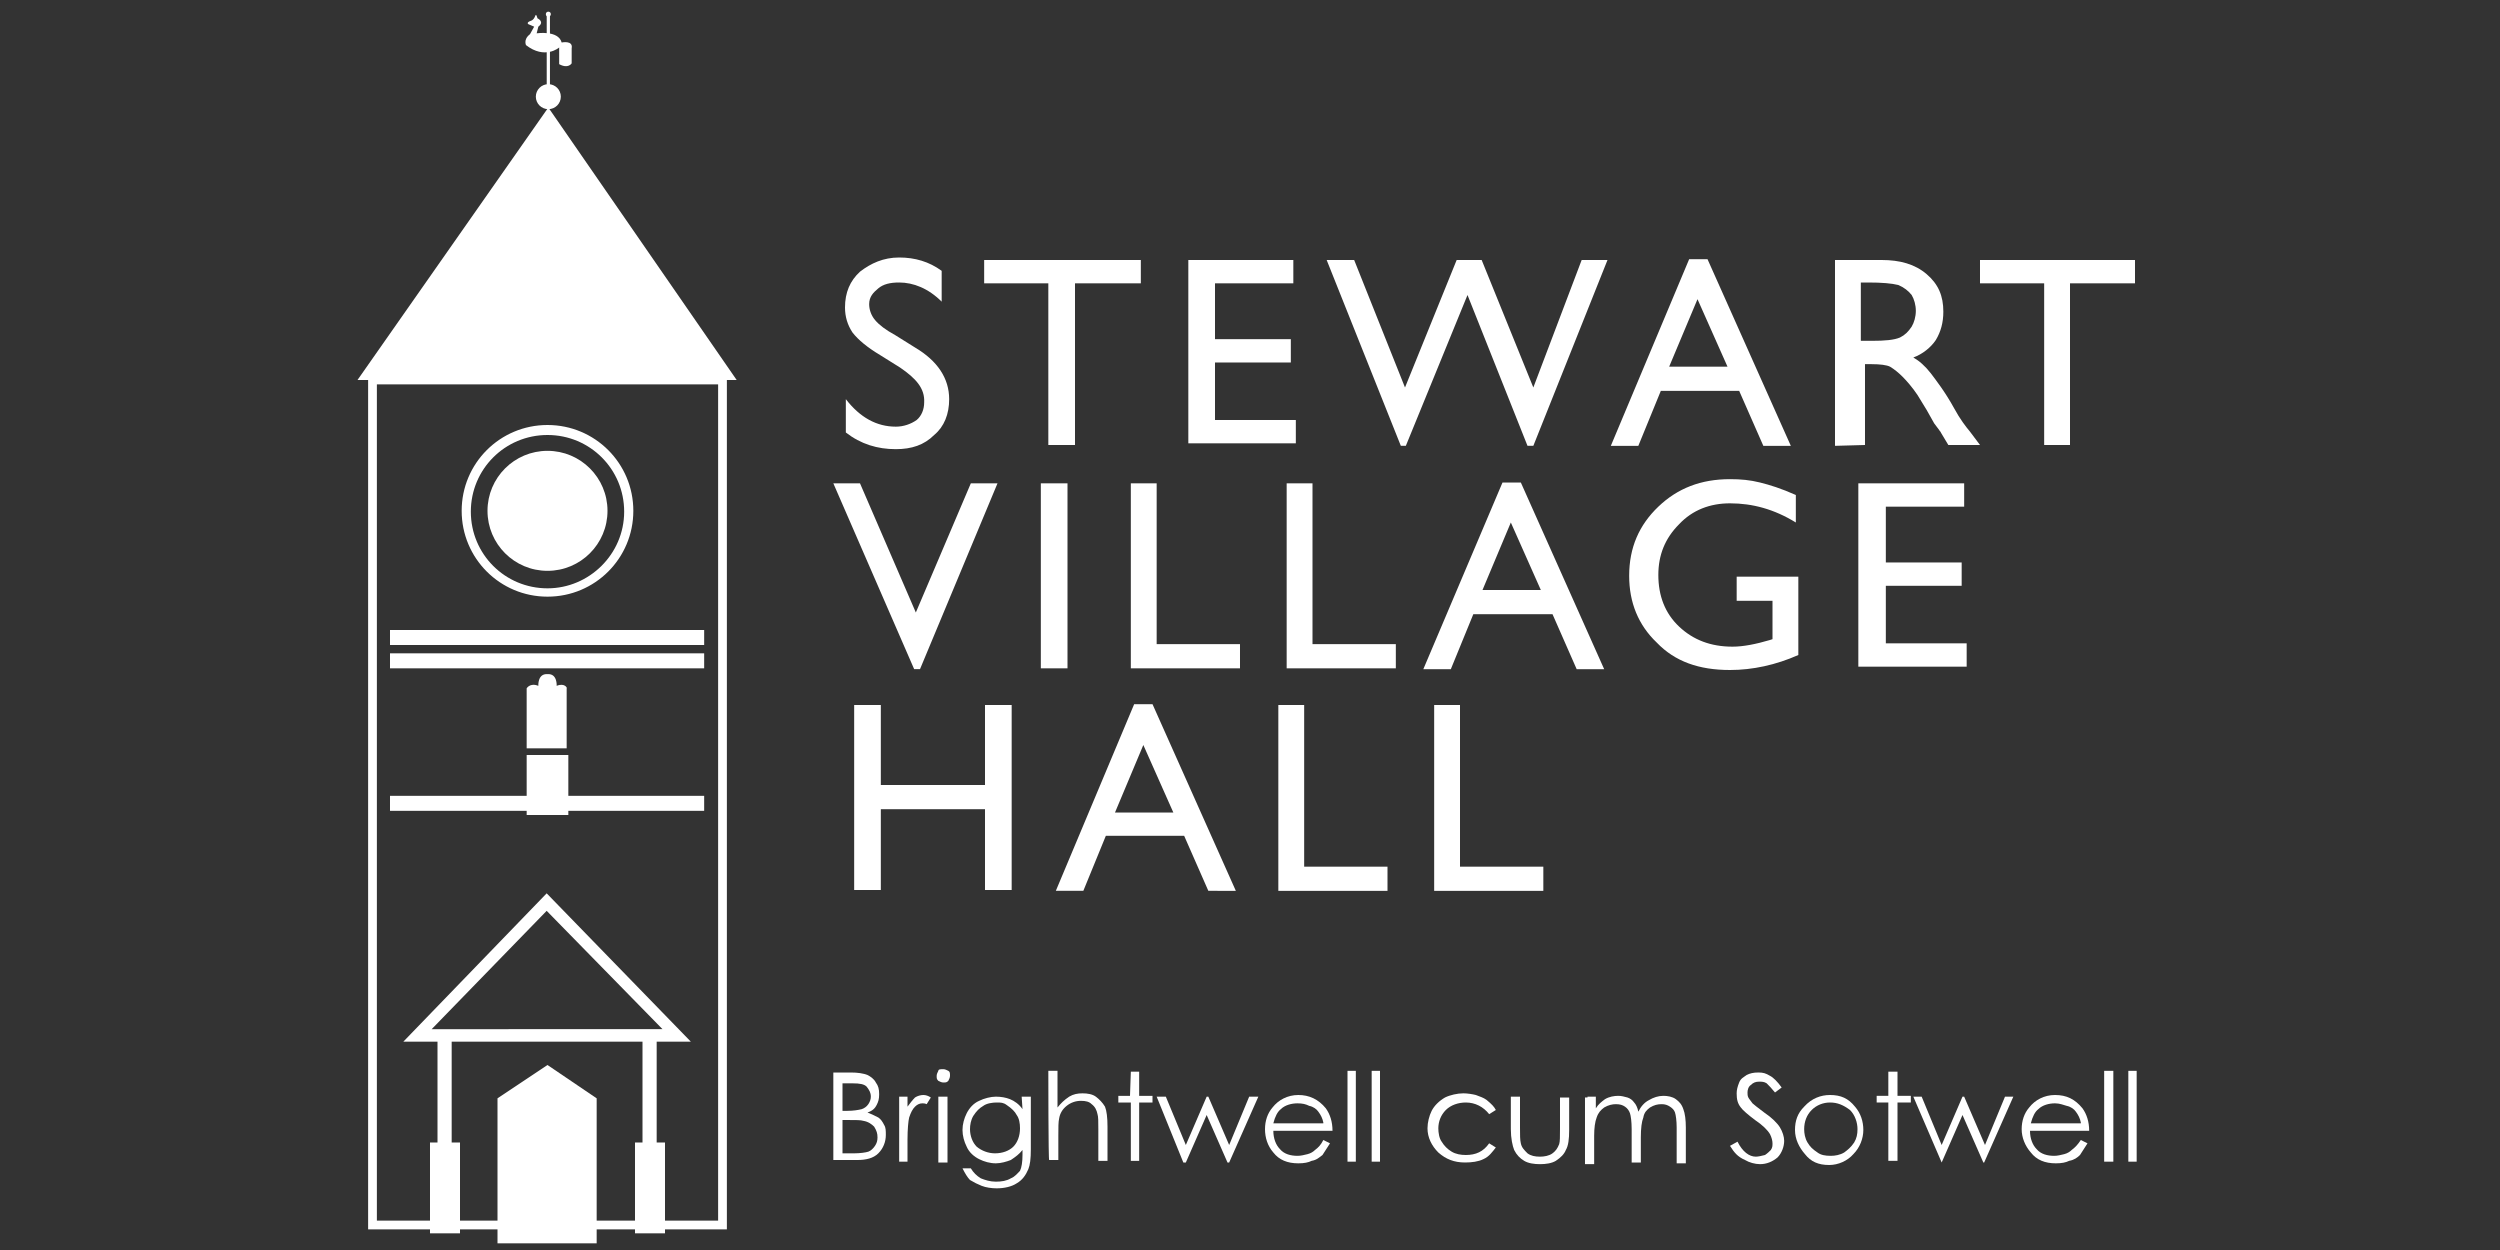 <?xml version="1.0" encoding="utf-8"?>
<!-- Generator: Adobe Illustrator 25.2.1, SVG Export Plug-In . SVG Version: 6.00 Build 0)  -->
<svg version="1.1" id="Layer_1" xmlns="http://www.w3.org/2000/svg" xmlns:xlink="http://www.w3.org/1999/xlink" x="0px" y="0px"
	 viewBox="0 0 300 150" style="enable-background:new 0 0 300 150;" xml:space="preserve">
<rect x="0" y="0" width="300" height="150" fill="#333333" stroke="none"/>
<style type="text/css">
	.st0{fill:none;stroke:#FFFFFF;stroke-width:0.388;stroke-miterlimit:10;}
	.st1{fill:#FFFFFF;}
	.st2{fill:none;stroke:#FFFFFF;stroke-width:1.05;stroke-miterlimit:10;}
</style>
<g>
	<g>
		<g>
			<g>
				<g>
					<g>
						<line class="st0" x1="65.8" y1="1.7" x2="65.8" y2="10.5"/>
						<circle class="st1" cx="65.8" cy="1.7" r="0.3"/>
					</g>
					<circle class="st1" cx="65.8" cy="11.6" r="1.5"/>
				</g>
				<path class="st1" d="M63.6,4.1l0.5-0.9l-0.7-0.3c0,0-0.3-0.2,0.3-0.4s0.5-1,0.7-0.6l0.1,0.3c0,0,0.9,0.4,0.1,1L64.4,4
					c0,0,2.6-0.4,3,1.1c0,0,1.4-0.3,1.2,0.7v1.8c0,0-0.4,0.7-1.5,0.1v-2c0,0-1.7,1.5-4-0.3C63.2,5.5,62.7,4.8,63.6,4.1z"/>
			</g>
			<g>
				<g>
					<rect x="44.7" y="45.6" class="st2" width="42" height="101.4"/>
					<polygon class="st1" points="42.9,45.6 88.4,45.6 65.8,12.9 					"/>
				</g>
				<g>
					<g>
						<polygon class="st1" points="71.6,131.8 71.6,149.2 59.7,149.2 59.7,131.8 65.7,127.8 						"/>
						<g>
							<path class="st1" d="M65.6,107.2L48.4,125h34.5L65.6,107.2z M65.6,109.3l13.9,14.2H51.8L65.6,109.3z"/>
							<g>
								<g>
									<rect x="52.5" y="124.8" class="st1" width="1.7" height="12.6"/>
									<rect x="51.6" y="137.1" class="st1" width="3.6" height="10.9"/>
								</g>
								<g>
									<rect x="77.1" y="124.8" class="st1" width="1.7" height="12.6"/>
									<rect x="76.2" y="137.1" class="st1" width="3.6" height="10.9"/>
								</g>
							</g>
						</g>
					</g>
					<g>
						<g>
							<path class="st1" d="M65.7,51c-5.7,0-10.3,4.6-10.3,10.3c0,5.7,4.6,10.3,10.3,10.3S76,67,76,61.3S71.4,51,65.7,51z
								 M65.7,70.6c-5.1,0-9.2-4.1-9.2-9.2s4.1-9.2,9.2-9.2s9.2,4.1,9.2,9.2S70.7,70.6,65.7,70.6z"/>
							<circle class="st1" cx="65.7" cy="61.3" r="7.2"/>
						</g>
						<g>
							<g>
								<rect x="46.8" y="95.5" class="st1" width="37.7" height="1.8"/>
								<rect x="46.8" y="78.4" class="st1" width="37.7" height="1.8"/>
								<rect x="46.8" y="75.6" class="st1" width="37.7" height="1.8"/>
							</g>
							<g>
								<path class="st1" d="M66.8,82.3c0,0,0.1-1.5-1.1-1.4c-1.2-0.1-1.1,1.4-1.1,1.4c-1-0.4-1.4,0.3-1.4,0.3v7.2h2.3h0.3h2.2v-7.2
									C68.1,82.6,67.8,81.9,66.8,82.3z"/>
							</g>
						</g>
					</g>
				</g>
			</g>
		</g>
		<g>
			<g>
				<path class="st1" d="M108,44.1l-2.4-1.5c-1.5-0.9-2.6-1.8-3.3-2.7c-0.6-0.9-0.9-1.9-0.9-3c0-1.8,0.6-3.2,1.8-4.3
					c1.3-1,2.8-1.7,4.7-1.7c1.9,0,3.6,0.5,5.1,1.6v3.7c-1.6-1.6-3.4-2.3-5.1-2.3c-1.1,0-1.9,0.2-2.5,0.7c-0.6,0.5-1.1,1-1.1,1.9
					c0,0.6,0.2,1.3,0.7,1.9s1.3,1.2,2.4,1.8l2.4,1.5c2.7,1.6,4.1,3.7,4.1,6.2c0,1.8-0.6,3.3-1.8,4.3c-1.2,1.2-2.7,1.7-4.6,1.7
					c-2.2,0-4.2-0.6-6-2v-4c1.7,2.2,3.7,3.3,6,3.3c0.9,0,1.8-0.3,2.5-0.8c0.6-0.5,0.9-1.3,0.9-2.1C111,46.6,109.9,45.4,108,44.1z"/>
				<path class="st1" d="M118.3,31.2h18.6V34H129v19.4h-3.2V34h-7.7v-2.8H118.3z"/>
				<path class="st1" d="M142.6,31.2h12.6V34h-9.4v6.7h9.1v2.8h-9.1v6.9h9.7v2.8h-12.9V31.2H142.6z"/>
				<path class="st1" d="M189.8,31.2h3.1L184,53.5h-0.7l-7.2-18.1l-7.4,18.1h-0.6l-8.9-22.3h3.3l6.1,15.3l6.2-15.3h3l6.2,15.3
					L189.8,31.2z"/>
				<path class="st1" d="M202.7,31.1h2.2l10,22.4h-3.3l-2.9-6.6h-9.4l-2.7,6.6h-3.3L202.7,31.1z M207.3,44l-3.6-8.1l-3.4,8.1H207.3z
					"/>
				<path class="st1" d="M220.2,53.5V31.2h5.6c2.2,0,4,0.5,5.4,1.7c1.4,1.2,2,2.6,2,4.5c0,1.3-0.3,2.4-0.9,3.4
					c-0.6,0.9-1.6,1.7-2.7,2.1c0.7,0.4,1.4,1,2.1,1.9c0.6,0.8,1.7,2.2,2.8,4.2c0.7,1.3,1.4,2.2,1.9,2.8l1.2,1.6h-3.8l-0.9-1.5
					c0-0.1-0.1-0.1-0.2-0.3l-0.6-0.8l-0.9-1.6l-1.1-1.8c-0.6-0.9-1.3-1.7-1.8-2.2c-0.5-0.5-1-0.9-1.5-1.2c-0.4-0.2-1.2-0.3-2.2-0.3
					h-0.8v9.7L220.2,53.5L220.2,53.5z M224.2,33.9h-0.9v7h1.3c1.6,0,2.7-0.1,3.4-0.4c0.6-0.3,1-0.7,1.4-1.3c0.3-0.5,0.5-1.2,0.5-1.9
					s-0.2-1.4-0.5-1.9c-0.4-0.5-0.9-0.9-1.6-1.2C227,34,225.8,33.9,224.2,33.9z"/>
				<path class="st1" d="M237.6,31.2h18.6V34h-7.8v19.4h-3.1V34h-7.7V31.2z"/>
				<path class="st1" d="M116.5,58h3.2l-9.3,22.3h-0.7L100,58h3.2l6.7,15.5L116.5,58z"/>
				<path class="st1" d="M124.9,58h3.2v22.2h-3.2C124.9,80.1,124.9,58,124.9,58z"/>
				<path class="st1" d="M135.7,58h3.1v19.3h10v2.9h-13.1V58z"/>
				<path class="st1" d="M154.4,58h3.1v19.3h10v2.9h-13.1V58z"/>
				<path class="st1" d="M180.3,57.9h2.2l10,22.4h-3.3l-2.9-6.6h-9.5l-2.7,6.6h-3.3L180.3,57.9z M184.9,70.8l-3.6-8.1l-3.4,8.1
					H184.9z"/>
				<path class="st1" d="M208.3,69.2h7.5v9.4c-2.7,1.2-5.5,1.8-8.2,1.8c-3.7,0-6.6-1-8.8-3.3c-2.2-2.1-3.3-4.8-3.3-8
					c0-3.4,1.2-6.1,3.5-8.3s5.1-3.3,8.6-3.3c1.3,0,2.4,0.1,3.6,0.4s2.5,0.7,4.3,1.5v3.3c-2.6-1.6-5.2-2.3-7.9-2.3
					c-2.4,0-4.5,0.8-6.1,2.5c-1.7,1.7-2.5,3.7-2.5,6.1c0,2.5,0.8,4.6,2.5,6.2c1.7,1.6,3.8,2.4,6.4,2.4c1.3,0,2.8-0.3,4.5-0.8
					l0.3-0.1v-4.6h-4.3v-2.9H208.3z"/>
				<path class="st1" d="M223.1,58h12.6v2.8h-9.4v6.7h9.1v2.8h-9.1v6.9h9.7v2.8H223V58H223.1z"/>
				<path class="st1" d="M118.2,84.6h3.2v22.2h-3.2v-9.7h-12.5v9.7h-3.2V84.6h3.2v9.6h12.5V84.6z"/>
				<path class="st1" d="M136.1,84.5h2.2l10,22.4H145l-2.9-6.6h-9.4l-2.7,6.6h-3.3L136.1,84.5z M140.8,97.5l-3.6-8.1l-3.4,8.1H140.8
					z"/>
				<path class="st1" d="M153.4,84.6h3.1V104h10v2.9h-13.1V84.6z"/>
				<path class="st1" d="M172.1,84.6h3.1V104h10v2.9h-13.1V84.6z"/>
			</g>
			<g>
				<path class="st1" d="M100,128.7h2.1c0.8,0,1.5,0.1,2,0.3c0.4,0.2,0.8,0.5,1,0.9c0.3,0.4,0.4,0.8,0.4,1.4s-0.1,0.9-0.3,1.3
					c-0.2,0.4-0.5,0.7-1.1,0.9c0.5,0.2,0.9,0.4,1.3,0.6c0.3,0.2,0.5,0.5,0.7,0.9c0.2,0.3,0.2,0.7,0.2,1.2c0,0.8-0.3,1.6-0.9,2.2
					c-0.6,0.6-1.5,0.8-2.5,0.8H100L100,128.7L100,128.7z M101.1,129.8v3.5h0.6c0.7,0,1.3-0.1,1.7-0.2c0.3-0.1,0.6-0.3,0.8-0.6
					s0.3-0.6,0.3-0.9c0-0.5-0.2-0.8-0.5-1.2c-0.3-0.3-0.8-0.4-1.7-0.4h-1.3C101.1,129.9,101.1,129.8,101.1,129.8z M101.1,134.3v4.1
					h1.4c0.7,0,1.4-0.1,1.7-0.2c0.3-0.1,0.6-0.4,0.8-0.7c0.2-0.3,0.3-0.6,0.3-1c0-0.5-0.1-0.8-0.4-1.3c-0.3-0.3-0.7-0.6-1.3-0.7
					c-0.3-0.1-0.9-0.1-1.9-0.1H101.1z"/>
				<path class="st1" d="M107.9,131.6h1v1.2c0.3-0.4,0.6-0.8,0.9-1.1c0.3-0.2,0.7-0.3,1-0.3s0.6,0.1,0.9,0.3l-0.5,0.8
					c-0.2-0.1-0.4-0.1-0.5-0.1c-0.3,0-0.6,0.1-0.9,0.4c-0.3,0.3-0.5,0.7-0.7,1.3c-0.1,0.4-0.2,1.4-0.2,2.7v2.6h-1
					C107.9,139.5,107.9,131.6,107.9,131.6z"/>
				<path class="st1" d="M113.2,128.3c0.2,0,0.4,0.1,0.6,0.2c0.2,0.1,0.2,0.3,0.2,0.6c0,0.2-0.1,0.4-0.2,0.6
					c-0.2,0.2-0.3,0.2-0.6,0.2c-0.2,0-0.4-0.1-0.6-0.2c-0.2-0.2-0.2-0.3-0.2-0.6c0-0.2,0.1-0.4,0.2-0.6
					C112.6,128.3,112.9,128.3,113.2,128.3z M112.6,131.6h1.1v7.9h-1.1V131.6z"/>
				<path class="st1" d="M122.6,131.6h1.1v6.3c0,1.2-0.1,1.9-0.3,2.4c-0.3,0.7-0.7,1.3-1.4,1.7c-0.6,0.4-1.5,0.6-2.4,0.6
					c-0.6,0-1.3-0.1-1.8-0.3c-0.5-0.2-0.9-0.4-1.4-0.7c-0.3-0.3-0.6-0.8-0.9-1.4h1c0.3,0.5,0.7,0.9,1.2,1.2c0.5,0.2,1.1,0.4,1.8,0.4
					c0.7,0,1.3-0.1,1.8-0.4c0.5-0.2,0.8-0.6,1.1-0.9c0.2-0.4,0.3-1.1,0.3-1.9V138c-0.4,0.5-0.8,0.8-1.4,1.2
					c-0.5,0.2-1.2,0.4-1.8,0.4c-0.7,0-1.4-0.2-2-0.5c-0.6-0.3-1.2-0.8-1.5-1.5c-0.3-0.6-0.5-1.3-0.5-2s0.2-1.4,0.5-2
					c0.3-0.6,0.8-1.2,1.5-1.5c0.6-0.3,1.4-0.5,2-0.5s1.2,0.1,1.7,0.3c0.5,0.2,1.1,0.6,1.5,1.2L122.6,131.6L122.6,131.6z
					 M119.6,132.3c-0.5,0-1.2,0.1-1.6,0.4c-0.5,0.3-0.8,0.6-1.2,1.2c-0.3,0.5-0.4,1.1-0.4,1.6c0,0.8,0.3,1.6,0.8,2.1
					c0.6,0.5,1.4,0.8,2.2,0.8c0.9,0,1.7-0.3,2.2-0.8c0.5-0.5,0.8-1.3,0.8-2.2c0-0.6-0.1-1.2-0.4-1.6c-0.2-0.4-0.6-0.8-1.2-1.2
					C120.4,132.3,120.1,132.3,119.6,132.3z"/>
				<path class="st1" d="M125.8,128.5h1.1v4.4c0.4-0.5,0.8-0.9,1.4-1.3c0.5-0.3,1-0.4,1.6-0.4c0.6,0,1.2,0.1,1.6,0.4
					c0.4,0.3,0.8,0.7,1.1,1.2c0.2,0.5,0.3,1.3,0.3,2.4v4.1h-1.1v-3.8c0-0.9,0-1.5-0.1-1.8c-0.1-0.5-0.3-0.9-0.7-1.2
					c-0.3-0.3-0.7-0.4-1.3-0.4c-0.6,0-1.2,0.2-1.7,0.6c-0.5,0.4-0.8,0.9-0.9,1.5c-0.1,0.4-0.1,1.1-0.1,2.1v2.9h-1.1
					C125.8,139.3,125.8,128.5,125.8,128.5z"/>
				<path class="st1" d="M135.7,128.6h1v2.9h1.6v0.8h-1.6v7h-1v-7h-1.5v-0.8h1.4L135.7,128.6L135.7,128.6z"/>
				<path class="st1" d="M138.8,131.6h1.1l2.4,5.8l2.5-5.8h0.2l2.5,5.8l2.4-5.8h1.1l-3.5,7.9h-0.2l-2.5-5.7l-2.5,5.7H142
					L138.8,131.6z"/>
				<path class="st1" d="M158.8,136.8l0.8,0.4c-0.3,0.5-0.6,0.9-0.9,1.4c-0.4,0.3-0.7,0.6-1.3,0.7c-0.4,0.2-0.9,0.3-1.6,0.3
					c-1.3,0-2.3-0.4-3-1.3c-0.7-0.8-1-1.8-1-2.8s0.3-1.9,0.9-2.6c0.7-0.9,1.8-1.5,3.1-1.5s2.4,0.5,3.3,1.6c0.5,0.7,0.8,1.6,0.8,2.7
					h-7.1c0,0.9,0.3,1.7,0.8,2.2c0.5,0.6,1.3,0.8,2.1,0.8c0.4,0,0.8-0.1,1.2-0.2c0.4-0.1,0.7-0.3,0.9-0.5
					C158.2,137.7,158.5,137.4,158.8,136.8z M158.8,134.7c-0.1-0.5-0.3-0.9-0.6-1.3c-0.2-0.3-0.6-0.6-1.1-0.7
					c-0.4-0.2-0.8-0.3-1.4-0.3c-0.7,0-1.5,0.2-2,0.7c-0.4,0.3-0.7,0.9-0.9,1.7h6V134.7z"/>
				<path class="st1" d="M161.7,128.5h1v10.9h-1V128.5z"/>
				<path class="st1" d="M164.6,128.5h1v10.9h-1V128.5z"/>
				<path class="st1" d="M179.5,133.2l-0.8,0.5c-0.7-0.9-1.7-1.4-2.8-1.4c-0.9,0-1.8,0.3-2.4,0.9c-0.6,0.6-0.9,1.4-0.9,2.2
					c0,0.5,0.1,1.2,0.4,1.6c0.3,0.5,0.7,0.9,1.2,1.2c0.5,0.3,1.1,0.4,1.7,0.4c1.2,0,2.1-0.4,2.8-1.4l0.8,0.5
					c-0.4,0.5-0.8,1.1-1.5,1.4c-0.6,0.3-1.4,0.4-2.2,0.4c-1.3,0-2.3-0.4-3.2-1.2c-0.8-0.8-1.3-1.8-1.3-2.9c0-0.7,0.2-1.5,0.5-2.1
					c0.3-0.6,0.9-1.2,1.6-1.6c0.6-0.3,1.5-0.5,2.2-0.5c0.5,0,1.1,0.1,1.5,0.2c0.5,0.2,0.9,0.3,1.3,0.6
					C179,132.5,179.3,132.8,179.5,133.2z"/>
				<path class="st1" d="M181.3,131.6h1.1v3.7c0,0.9,0,1.5,0.1,1.9c0.1,0.5,0.4,0.8,0.8,1.2c0.4,0.3,0.9,0.4,1.5,0.4
					c0.5,0,1.1-0.1,1.5-0.4c0.4-0.3,0.6-0.6,0.8-1.1c0.1-0.3,0.1-0.9,0.1-1.9v-3.7h1.1v3.9c0,1.1-0.1,1.9-0.4,2.4
					c-0.2,0.5-0.6,0.9-1.2,1.3c-0.5,0.3-1.2,0.4-1.9,0.4s-1.4-0.1-1.9-0.4c-0.5-0.3-0.9-0.7-1.2-1.3c-0.2-0.5-0.4-1.4-0.4-2.5V131.6
					z"/>
				<path class="st1" d="M190.5,131.6h1v1.4c0.3-0.5,0.7-0.8,1.1-1.1c0.5-0.3,1.1-0.4,1.6-0.4c0.4,0,0.7,0.1,1.1,0.2
					c0.3,0.1,0.6,0.3,0.8,0.6c0.2,0.2,0.4,0.6,0.5,1.1c0.3-0.6,0.7-1.1,1.3-1.4c0.5-0.3,1.1-0.5,1.7-0.5c0.5,0,1.1,0.1,1.5,0.4
					c0.4,0.3,0.7,0.6,0.9,1.2c0.2,0.5,0.3,1.3,0.3,2.2v4.3h-1.1v-4.3c0-0.8-0.1-1.5-0.2-1.8c-0.1-0.3-0.3-0.5-0.6-0.7
					c-0.3-0.2-0.6-0.3-1-0.3c-0.5,0-0.9,0.1-1.4,0.4c-0.4,0.3-0.7,0.6-0.8,1.2c-0.2,0.5-0.3,1.3-0.3,2.4v3h-1.1v-4
					c0-0.9-0.1-1.6-0.2-1.9c-0.1-0.3-0.3-0.6-0.6-0.8c-0.3-0.2-0.6-0.3-1.1-0.3c-0.4,0-0.9,0.1-1.4,0.4c-0.4,0.3-0.7,0.6-0.9,1.2
					c-0.2,0.5-0.3,1.3-0.3,2.2v3.4h-1.1v-8H190.5z"/>
				<path class="st1" d="M207.6,137.5l0.9-0.5c0.6,1.2,1.4,1.8,2.2,1.8c0.3,0,0.7-0.1,1.1-0.2c0.3-0.2,0.5-0.4,0.7-0.6
					c0.2-0.3,0.2-0.5,0.2-0.8s-0.1-0.7-0.3-1.1c-0.3-0.5-0.9-1.1-1.8-1.7c-0.8-0.6-1.5-1.2-1.7-1.5c-0.4-0.5-0.5-1-0.5-1.7
					c0-0.4,0.1-0.8,0.3-1.3s0.5-0.6,0.9-0.9c0.4-0.2,0.8-0.3,1.4-0.3s0.9,0.1,1.4,0.4c0.4,0.2,0.9,0.7,1.4,1.4l-0.8,0.6
					c-0.4-0.5-0.7-0.8-1-1.1c-0.3-0.2-0.6-0.2-0.9-0.2c-0.4,0-0.7,0.1-1,0.4c-0.3,0.2-0.4,0.6-0.4,0.9c0,0.2,0,0.4,0.1,0.6
					c0.1,0.2,0.3,0.4,0.5,0.7c0.1,0.1,0.6,0.5,1.4,1.1c0.9,0.6,1.6,1.3,1.9,1.8c0.3,0.5,0.5,1.1,0.5,1.6c0,0.7-0.3,1.5-0.8,2
					c-0.6,0.5-1.3,0.8-2.1,0.8c-0.6,0-1.3-0.2-1.8-0.5C208.5,138.8,208.1,138.3,207.6,137.5z"/>
				<path class="st1" d="M219.6,131.4c1.3,0,2.2,0.4,3,1.4c0.7,0.8,1,1.8,1,2.8s-0.4,2.1-1.2,2.9c-0.7,0.8-1.8,1.3-2.9,1.3
					c-1.3,0-2.2-0.4-2.9-1.3c-0.7-0.8-1.2-1.8-1.2-2.9c0-1.1,0.3-2,1.1-2.8C217.4,131.8,218.5,131.4,219.6,131.4z M219.6,132.3
					c-0.8,0-1.6,0.3-2.2,0.9c-0.6,0.6-0.9,1.4-0.9,2.3c0,0.5,0.1,1.1,0.4,1.6c0.3,0.5,0.6,0.8,1.2,1.2c0.4,0.3,0.9,0.4,1.6,0.4
					c0.5,0,1.1-0.1,1.6-0.4c0.4-0.3,0.8-0.6,1.2-1.2c0.3-0.5,0.4-1,0.4-1.6c0-0.8-0.3-1.7-0.9-2.3
					C221.2,132.6,220.5,132.3,219.6,132.3z"/>
				<path class="st1" d="M226.6,128.6h1.1v2.9h1.6v0.8h-1.6v7h-1.1v-7h-1.4v-0.8h1.4V128.6z"/>
				<path class="st1" d="M229.6,131.6h1l2.4,5.8l2.5-5.8h0.2l2.5,5.8l2.4-5.8h1l-3.5,7.9h-0.1l-2.5-5.7l-2.5,5.7H233L229.6,131.6z"
					/>
				<path class="st1" d="M249.7,136.8l0.8,0.4c-0.3,0.5-0.6,0.9-0.9,1.4c-0.3,0.3-0.7,0.6-1.3,0.7c-0.4,0.2-0.9,0.3-1.6,0.3
					c-1.3,0-2.3-0.4-3-1.3c-0.7-0.8-1.1-1.8-1.1-2.8s0.3-1.9,0.9-2.6c0.7-0.9,1.8-1.5,3.1-1.5c1.4,0,2.4,0.5,3.3,1.6
					c0.5,0.7,0.8,1.6,0.8,2.7h-7.1c0,0.9,0.3,1.7,0.8,2.2c0.5,0.6,1.3,0.8,2.1,0.8c0.4,0,0.8-0.1,1.2-0.2c0.4-0.1,0.7-0.3,0.9-0.5
					C249,137.7,249.3,137.4,249.7,136.8z M249.7,134.7c-0.1-0.5-0.3-0.9-0.6-1.3c-0.2-0.3-0.6-0.6-1.1-0.7c-0.4-0.1-0.8-0.3-1.4-0.3
					c-0.7,0-1.5,0.2-2,0.7c-0.4,0.3-0.7,0.9-0.9,1.7h6V134.7z"/>
				<path class="st1" d="M252.5,128.5h1.1v10.9h-1.1V128.5z"/>
				<path class="st1" d="M255.4,128.5h1v10.9h-1V128.5z"/>
			</g>
		</g>
	</g>
	<rect x="63.2" y="90.6" class="st1" width="5" height="7.2"/>
</g>
</svg>
